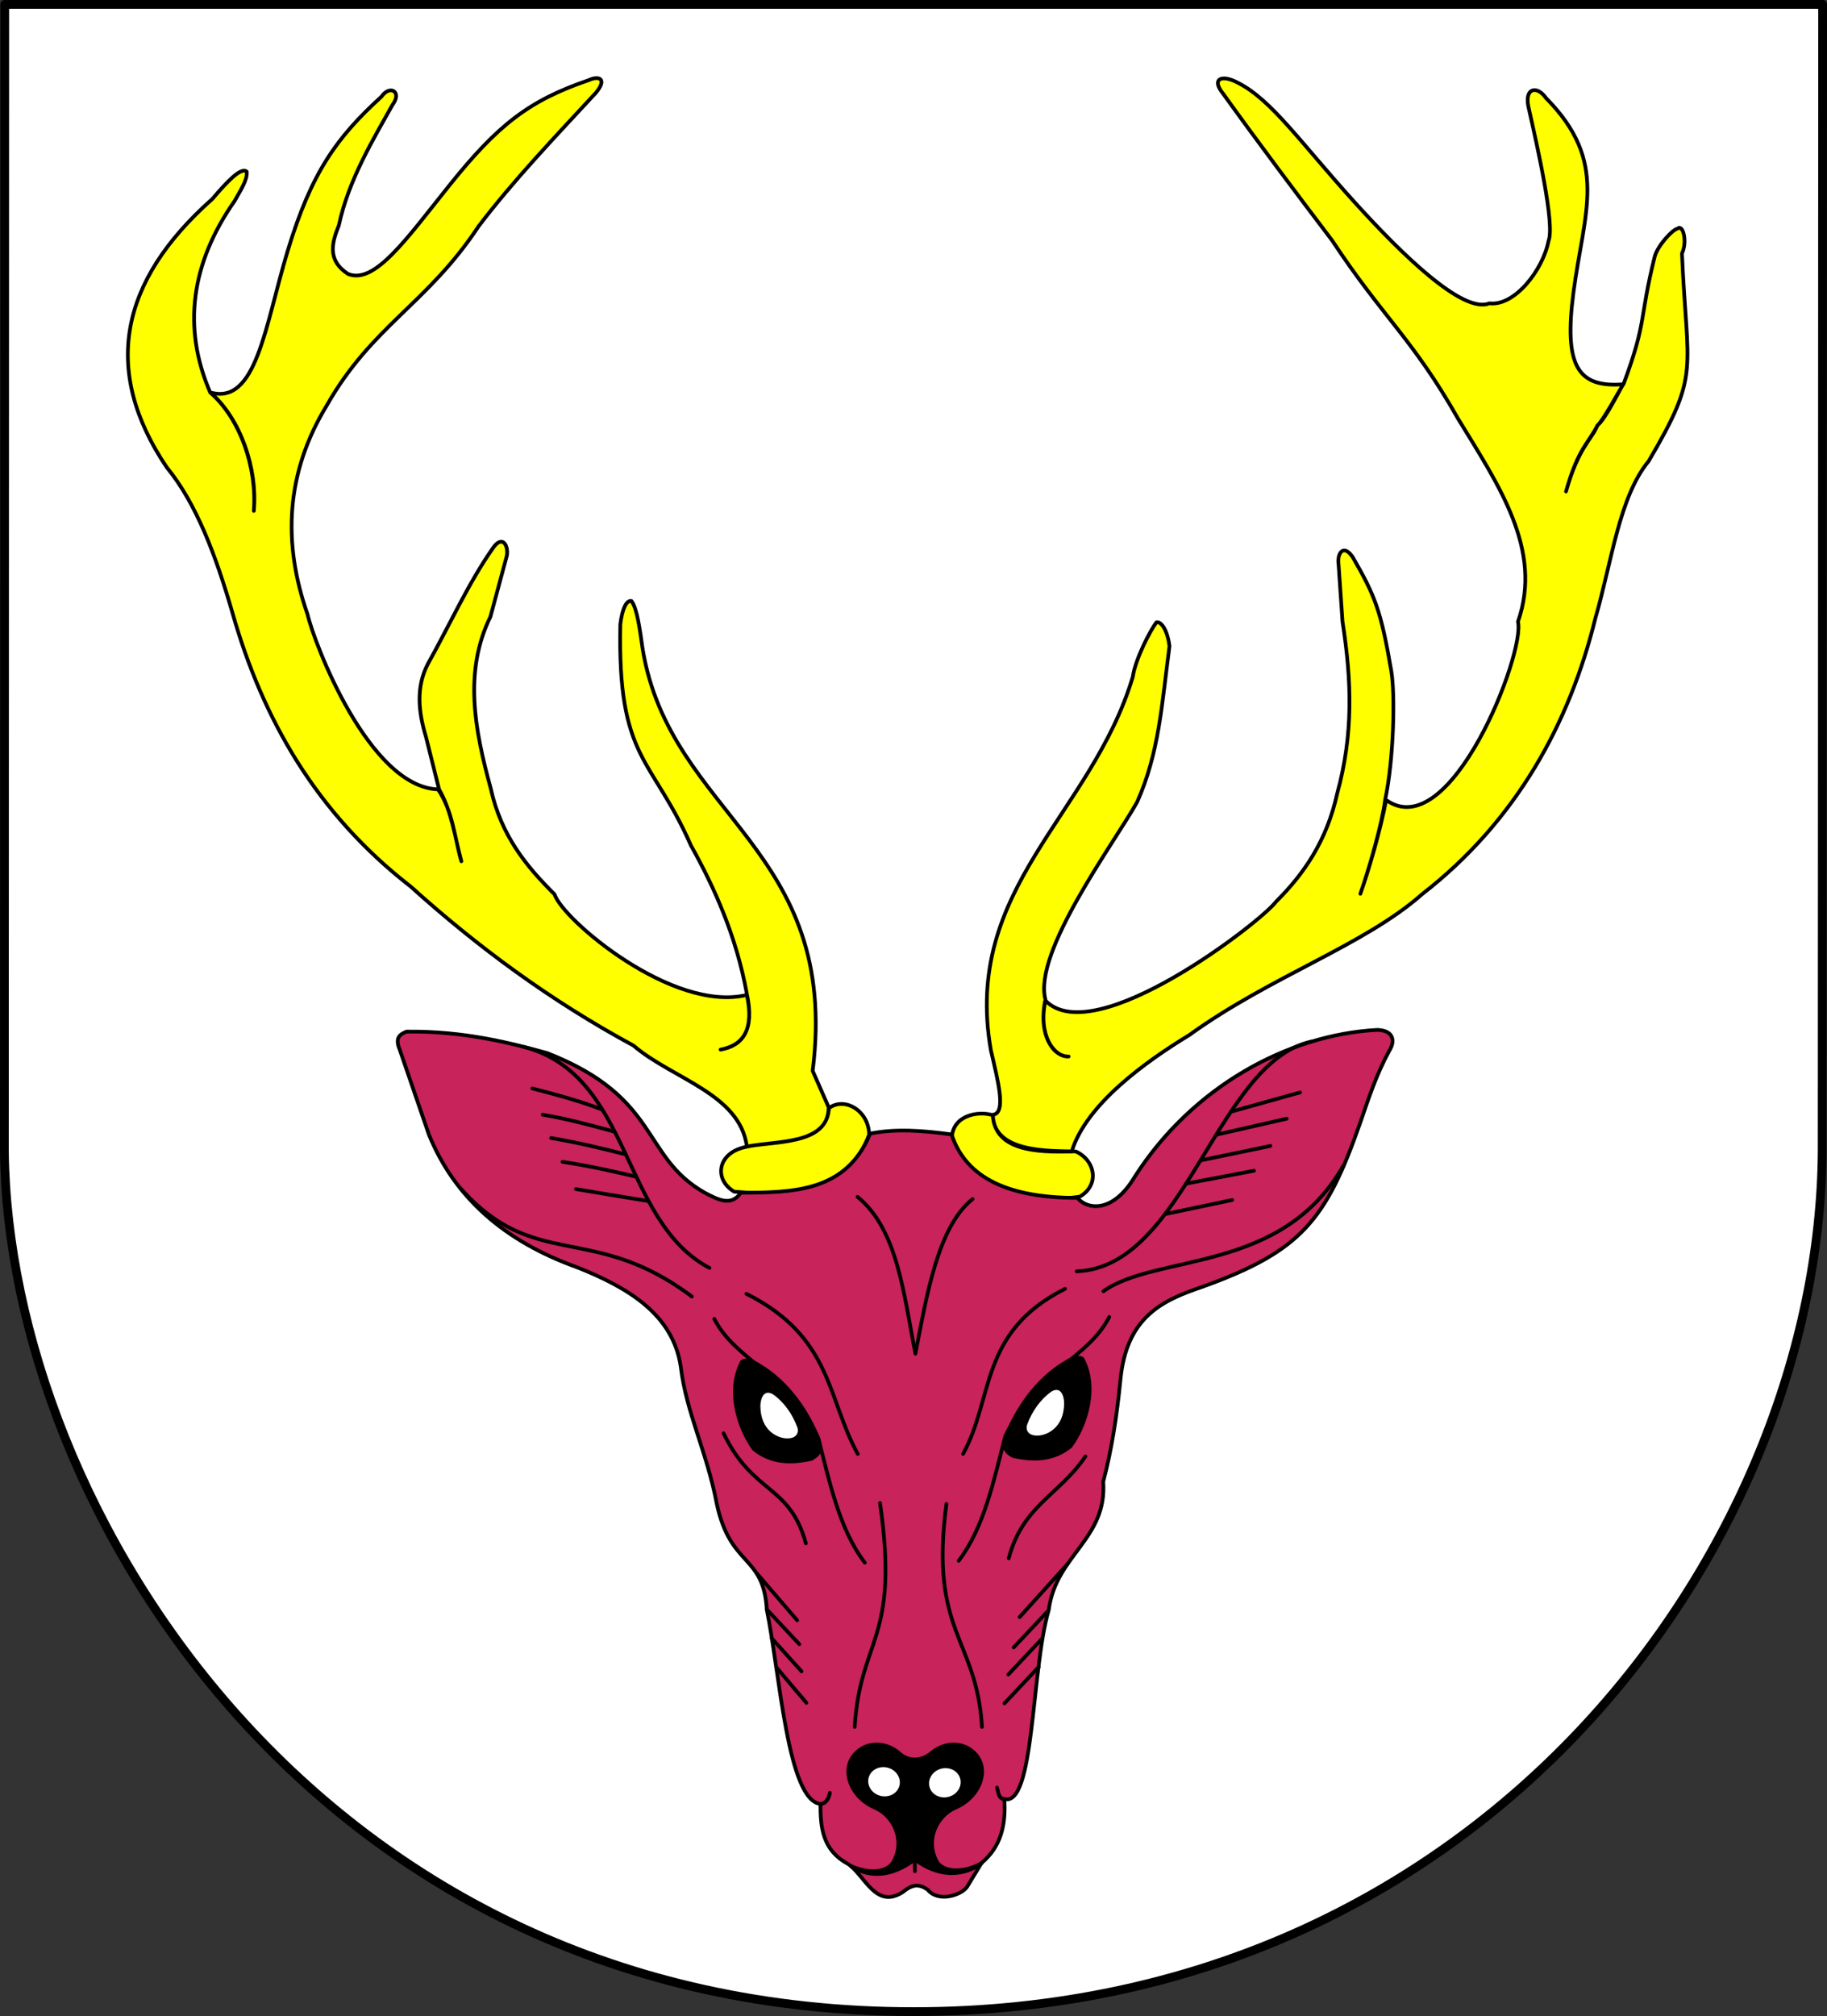 <?xml version="1.0" encoding="UTF-8" standalone="no"?>
<!-- Created with Inkscape (http://www.inkscape.org/) -->
<svg
   xmlns:svg="http://www.w3.org/2000/svg"
   xmlns="http://www.w3.org/2000/svg"
   version="1.0"
   width="739.907"
   height="816.268"
   id="svg2">
  <rect width="100%" height="100%" fill="#333333" stroke="none"/>
  <defs
     id="defs4" />
  <g
     transform="translate(-4.6701813e-7,3.5329819e-6)"
     id="g3336">
    <g
       transform="translate(12.811,-22.006)"
       id="g2438"
       style="fill:#ffffff;fill-opacity:1">
      <path
         d="M -10.894,23.778 L -11.039,487.94 L -11.034,488.354 C -9.261,633.916 117.279,836.512 357.2,836.503 C 587.831,836.494 724.181,648.508 725.144,487.94 L 725.325,23.778 L -10.894,23.778 z"
         id="path3405"
         style="fill:#ffffff;fill-opacity:1;fill-rule:nonzero;stroke:#000000;stroke-width:3.543;stroke-linecap:round;stroke-linejoin:round;stroke-miterlimit:4;stroke-dasharray:none;stroke-dashoffset:0;stroke-opacity:1" />
    </g>
    <path
       d="M 335.576,448.767 C 335.21,464.132 311.83,461.87 301.749,464.45 C 290.41,466.924 289.058,477.647 297.342,482.491 C 323.267,484.819 344.274,480.761 351.977,459.427 C 351.923,449.76 342.001,443.821 335.576,448.767 z M 335.706,448.573 L 329.118,433.596 C 340.447,342.929 271.389,330.783 260.235,262.619 C 259.177,255.304 258.081,246.362 255.725,243.348 C 253.728,242.947 252.015,246.358 251.215,252.778 C 250.039,307.917 264.032,306.403 279.792,342.263 C 289.132,358.991 298.194,378.908 302.467,402.435 C 305.555,416.904 300.999,423.372 291.806,424.986 C 301.009,423.254 305.546,416.857 302.467,402.845 C 272.405,410.163 227.847,372.329 224.574,362.088 C 213.228,350.828 202.935,338.398 198.732,319.201 C 192.21,295.386 187.737,271.927 198.617,249.694 L 205.293,224.897 C 205.925,220.836 203.458,216.309 199.552,222.027 C 189.638,236.207 182.036,253.161 173.311,268.769 C 168.4,278.145 169.414,288.115 172.491,298.29 L 177.822,319.611 C 183.013,328.69 184.192,338.917 186.842,348.722 C 184.011,338.949 183.463,328.669 177.412,319.611 C 149.517,318.662 127.284,260.62 124.519,248.678 C 114.318,219.52 115.819,191.279 132.31,164.214 C 150.668,131.836 173.013,123.14 193.812,91.641 C 207.947,73.027 224.88,55.346 241.374,37.519 C 246.123,31.717 242.363,30.601 238.451,32.448 C 214.238,40.714 201.666,50.468 181.754,75.348 C 164.486,96.923 151.655,115.328 140.92,110.912 C 132.436,105.341 134.392,98.346 137.23,91.231 C 141.117,72.866 151.36,56.084 158.961,42.439 C 162.958,37.124 157.916,34.159 154.451,39.159 C 136.334,55.685 126.129,69.788 116.487,101.649 C 107.291,132.032 103.849,164.222 85.158,158.884 C 97.346,169.407 104.372,189.646 102.788,206.856 C 104.147,189.796 97.489,169.637 85.129,158.907 C 73.805,132.731 77.309,106.713 94.998,81.391 C 97.351,77.173 100.305,72.74 99.918,69.5 C 97.66,67.533 92.097,73.393 85.978,80.571 C 48.43,113.858 41.079,149.965 67.527,189.225 C 79.464,203.714 87.442,224.936 94.178,248.268 C 106.386,291.092 128.003,329.213 166.341,358.973 C 193.24,383.227 222.825,405.11 256.545,423.345 C 272.168,436.776 299.656,442.831 302.467,464.225 C 315.557,461.746 334.958,463.428 335.706,448.573 z M 402.049,451.36 C 407.71,450.841 404.12,437.512 401.289,425.235 C 389.706,359.397 442.042,330.023 458.77,274.02 C 459.828,266.705 465.992,254.977 468.348,251.962 C 470.345,251.561 472.818,255.226 473.618,261.646 C 470.486,285.368 469.415,304.883 460.496,324.781 C 451.156,341.508 418.277,385.496 423.379,404.715 C 420.292,419.184 426.621,427.933 432.773,427.773 C 426.864,428.068 420.301,419.137 423.379,405.125 C 443.307,425.618 511.175,372.835 516.728,365.128 C 528.074,353.868 537.354,340.425 541.556,321.228 C 548.078,297.413 547.484,275.981 543.698,251.721 L 542.09,228.444 C 541.457,224.383 543.924,219.856 547.83,225.574 C 556.731,241.021 559.219,246.921 563.43,271.556 C 565.056,280.922 564.5,307.352 560.946,323.918 C 559.855,332.998 554.415,352.092 550.913,361.897 C 554.261,352.568 559.034,336.172 561.356,323.918 C 587.478,342.564 617.818,264.183 614.755,251.718 C 624.956,222.56 606.987,196.6 590.496,169.535 C 572.138,137.156 560.243,128.79 539.443,97.291 C 525.308,78.677 509.057,57.043 495.29,37.852 C 490.541,32.05 494.574,29.843 501.485,33.599 C 515.063,40.501 526.818,57.891 548.911,82.225 C 567.487,102.685 592.433,127.236 603.169,122.82 C 613.426,124.09 624.899,109.241 627.128,97.565 C 629.807,90.953 622.56,59.123 618.982,43.218 C 617.343,35.351 622.618,34.666 626.083,39.666 C 651.698,65.599 641.528,85.524 637.23,118.371 C 633.367,147.891 638.719,157.072 657.411,155.59 C 655.959,157.803 649.219,170.42 646.953,172.225 C 643.359,179.48 639.148,181.397 634.206,199.002 C 639.244,181.074 644.707,177.853 646.953,172.225 C 650.487,169.318 655.964,157.597 657.581,155.33 C 667.077,129.714 663.717,129.81 670.12,103.94 C 671.314,99.469 677.228,93.009 679.388,92.556 C 681.646,90.589 683.409,97.97 681.167,102.613 C 683.243,151.103 688.821,150.725 667.694,186.692 C 655.756,201.181 652.846,226.963 646.11,250.295 C 635.675,292.613 614.312,332.253 575.974,362.013 C 552.622,382.72 514.676,395.229 481.716,419.038 C 463.813,429.935 439.872,447.138 434.021,466.252 C 420.424,466.56 402.796,466.215 402.049,451.36 z M 402.105,451.554 C 402.471,466.919 425.344,465.924 435.678,466.223 C 443.47,469.711 445.583,479.674 437.299,484.517 C 421.002,487.099 393.154,482.535 385.451,461.201 C 385.504,451.533 396.187,449.649 402.105,451.554 z"
       id="path2561"
       style="fill:#ffff00;fill-opacity:1;fill-rule:evenodd;stroke:#000000;stroke-width:1.5;stroke-linecap:butt;stroke-linejoin:round;stroke-miterlimit:4;stroke-dasharray:none;stroke-opacity:1" />
    <path
       d="M 352.4,458.99 C 342.73,482.565 321.423,482.868 299.998,482.936 C 296.173,488.618 290.792,485.746 285.423,482.936 C 259.549,468.271 267.564,444.343 221.568,426.369 C 207.514,422.498 188.122,417.373 164.654,417.693 C 162.082,418.75 159.789,420.039 161.878,424.981 L 173.677,459.337 C 184.064,484.888 204.332,502.616 233.714,513.128 C 254.906,521.541 272.559,532.417 275.706,553.384 C 277.789,571.56 286.465,588.422 290.281,608.91 C 295.908,634.921 309.22,629.09 310.555,651.871 C 315.883,677.809 318.941,729.213 332.373,730.422 C 334.352,730.384 335.76,728.29 336.09,725.861 C 335.578,728.234 334.537,730.246 332.272,730.372 C 332.26,739.885 333.052,749.091 343.378,754.665 C 350.352,759.376 354.583,773.171 365.588,766.117 C 369.522,762.878 372.088,762.709 375.652,765.076 C 380.045,770.526 389.397,767.249 391.616,764.035 L 397.515,754.318 C 405.314,747.794 407.434,739.009 406.743,728.49 C 404.342,728.292 404.406,725.897 403.762,723.779 C 404.454,725.83 404.238,728.074 406.669,728.392 C 419.048,731.98 417.511,676.423 424.747,651.765 C 427.61,629.615 448.449,623.221 446.794,599.887 C 450.221,587.072 452.306,573.25 453.735,558.937 C 456.119,532.941 471.054,526.47 486.703,521.11 C 526.948,506.675 537.036,494.144 550.905,454.479 C 554.227,444.898 557.219,435.39 562.704,425.328 C 565.029,421.638 564.523,417.231 557.846,416.999 C 521.61,418.845 482.868,440.087 459.635,476.342 C 450.329,492.011 439.742,489.378 436.383,485.018 C 405.276,485.02 390.609,475.041 385.369,459.337 C 373.612,457.688 362.317,456.96 352.4,458.99 z"
       id="path3340"
       style="fill:#c8235a;fill-opacity:1;fill-rule:evenodd;stroke:#000000;stroke-width:1.5;stroke-linecap:round;stroke-linejoin:round;stroke-miterlimit:4;stroke-dasharray:none;stroke-opacity:1" />
    <path
       d="M 347.283,484.598 C 363.59,497.884 365.97,524.012 370.732,548.119 C 375.426,523.715 379.937,496.589 393.884,485.489"
       id="path3342"
       style="fill:none;fill-opacity:0.75;fill-rule:evenodd;stroke:#000000;stroke-width:1.5;stroke-linecap:round;stroke-linejoin:round;stroke-miterlimit:4;stroke-dasharray:none;stroke-opacity:1" />
    <path
       d="M 212.188,423.894 C 255.95,435.362 251.382,494.35 287.324,513.39"
       id="path3344"
       style="fill:none;fill-opacity:0.75;fill-rule:evenodd;stroke:#000000;stroke-width:1.5;stroke-linecap:round;stroke-linejoin:round;stroke-miterlimit:4;stroke-dasharray:none;stroke-opacity:1" />
    <path
       d="M 186.597,481.237 C 216.719,514.993 239.856,494.703 280.201,524.966"
       id="path3346"
       style="fill:none;fill-opacity:0.75;fill-rule:evenodd;stroke:#000000;stroke-width:1.5;stroke-linecap:round;stroke-linejoin:round;stroke-miterlimit:4;stroke-dasharray:none;stroke-opacity:1" />
    <path
       d="M 531.025,421.736 C 492.72,430.04 479.967,513.127 436.042,514.752"
       id="path3348"
       style="fill:none;fill-opacity:0.75;fill-rule:evenodd;stroke:#000000;stroke-width:1.5;stroke-linecap:round;stroke-linejoin:round;stroke-miterlimit:4;stroke-dasharray:none;stroke-opacity:1" />
    <path
       d="M 446.858,522.815 C 468.532,507.4 519.089,515.889 544.06,471.939"
       id="path3350"
       style="fill:none;fill-opacity:0.75;fill-rule:evenodd;stroke:#000000;stroke-width:1.5;stroke-linecap:round;stroke-linejoin:round;stroke-miterlimit:4;stroke-dasharray:none;stroke-opacity:1" />
    <path
       d="M 431.322,521.832 C 396.549,539.304 402.485,566.107 390.026,588.693"
       id="path3352"
       style="fill:none;fill-opacity:0.75;fill-rule:evenodd;stroke:#000000;stroke-width:1.5;stroke-linecap:round;stroke-linejoin:round;stroke-miterlimit:4;stroke-dasharray:none;stroke-opacity:1" />
    <path
       d="M 439.582,589.676 C 429.222,605.125 414.098,609.607 408.511,630.973"
       id="path3354"
       style="fill:none;fill-opacity:0.75;fill-rule:evenodd;stroke:#000000;stroke-width:1.5;stroke-linecap:round;stroke-linejoin:round;stroke-miterlimit:4;stroke-dasharray:none;stroke-opacity:1" />
    <path
       d="M 388.256,631.956 C 398.55,618.413 402.326,599.946 407.134,581.417 C 420.511,554.282 440.54,550.256 449.218,533.237"
       id="path3356"
       style="fill:none;fill-opacity:0.75;fill-rule:evenodd;stroke:#000000;stroke-width:1.5;stroke-linecap:round;stroke-linejoin:round;stroke-miterlimit:4;stroke-dasharray:none;stroke-opacity:1" />
    <path
       d="M 430.929,551.133 C 433.868,549.163 437.167,548.187 438.992,549.756 C 445.598,561.965 440.306,577.739 434.076,586.136 C 426.69,592.1 418.512,592.118 410.084,590.266 C 407.301,588.734 404.885,586.876 406.741,581.22 C 411,570.587 418.913,558.286 430.929,551.133 z"
       id="path3358"
       style="fill:#000000;fill-opacity:1;fill-rule:evenodd;stroke:none;stroke-width:1.5;stroke-linecap:round;stroke-linejoin:round;stroke-miterlimit:4;stroke-dasharray:none;stroke-opacity:1" />
    <path
       d="M 425.823,563.434 C 429.484,561.246 430.876,564.93 430.962,568.092 C 430.896,578.156 424.083,580.85 421.049,581.206 C 415.847,581.733 415.354,578.405 415.998,576.799 C 417.903,571.513 421.426,566.51 425.823,563.434 z"
       id="path3360"
       style="fill:#ffffff;fill-opacity:1;fill-rule:evenodd;stroke:none;stroke-width:1.5;stroke-linecap:round;stroke-linejoin:round;stroke-miterlimit:4;stroke-dasharray:none;stroke-opacity:1" />
    <path
       d="M 307.972,552.27 C 305.033,550.301 301.735,549.324 299.91,550.894 C 293.304,563.103 298.596,578.877 304.826,587.274 C 312.212,593.237 320.39,593.256 328.818,591.404 C 331.6,589.872 334.017,588.014 332.161,582.358 C 327.901,571.724 319.989,559.424 307.972,552.27 z"
       id="path3362"
       style="fill:#000000;fill-opacity:1;fill-rule:evenodd;stroke:none;stroke-width:1.5;stroke-linecap:round;stroke-linejoin:round;stroke-miterlimit:4;stroke-dasharray:none;stroke-opacity:1" />
    <path
       d="M 313.078,564.572 C 309.418,562.384 308.026,566.068 307.939,569.23 C 308.006,579.294 314.819,581.988 317.852,582.344 C 323.055,582.871 323.548,579.543 322.904,577.937 C 320.999,572.651 317.476,567.648 313.078,564.572 z"
       id="path3364"
       style="fill:#ffffff;fill-opacity:1;fill-rule:evenodd;stroke:none;stroke-width:1.5;stroke-linecap:round;stroke-linejoin:round;stroke-miterlimit:4;stroke-dasharray:none;stroke-opacity:1" />
    <path
       d="M 350.232,632.715 C 339.938,619.172 336.162,600.705 331.353,582.175 C 317.977,555.04 297.948,551.014 289.27,533.996"
       id="path3366"
       style="fill:none;fill-opacity:0.75;fill-rule:evenodd;stroke:#000000;stroke-width:1.5;stroke-linecap:round;stroke-linejoin:round;stroke-miterlimit:4;stroke-dasharray:none;stroke-opacity:1" />
    <path
       d="M 356.384,608.569 C 364.452,664.273 348.307,663.087 346.144,699.211"
       id="path3368"
       style="fill:none;fill-opacity:0.75;fill-rule:evenodd;stroke:#000000;stroke-width:1.5;stroke-linecap:round;stroke-linejoin:round;stroke-miterlimit:4;stroke-dasharray:none;stroke-opacity:1" />
    <path
       d="M 383.277,608.948 C 376.347,661.239 395.526,663.087 397.689,699.211"
       id="path3370"
       style="fill:none;fill-opacity:0.75;fill-rule:evenodd;stroke:#000000;stroke-width:1.5;stroke-linecap:round;stroke-linejoin:round;stroke-miterlimit:4;stroke-dasharray:none;stroke-opacity:1" />
    <path
       d="M 370.503,752.91 C 383.267,762.398 393.675,757.444 397.663,754.294 C 389.88,758.784 381.145,758.003 379.116,753.187 C 374.81,744.724 379.433,735.134 387.017,731.88 C 398.482,726.961 402.235,712.509 390.881,707.233 C 385.873,705.263 380.946,706.74 377.455,709.586 C 373.071,713.321 367.699,713.349 363.829,709.586 C 360.337,706.74 355.41,705.263 350.403,707.233 C 339.049,712.509 342.802,726.961 354.266,731.88 C 361.851,735.134 366.474,744.724 362.168,753.187 C 360.138,758.003 352.511,759.061 344.589,755.54 C 348.577,758.136 357.74,762.398 370.503,752.91 z"
       id="path3374"
       style="fill:#000000;fill-opacity:1;fill-rule:evenodd;stroke:#000000;stroke-width:1.5;stroke-linecap:round;stroke-linejoin:round;stroke-miterlimit:4;stroke-dasharray:none;stroke-opacity:1" />
    <path
       d="M 388.889,720.233 C 389.698,723.383 387.563,726.654 384.119,727.539 C 380.675,728.424 377.227,726.588 376.418,723.438 C 375.608,720.289 377.744,717.018 381.187,716.133 C 384.631,715.248 388.079,717.084 388.889,720.233 L 388.889,720.233 z"
       id="path3379"
       style="fill:#ffffff;fill-opacity:1;fill-rule:evenodd;stroke:none;stroke-width:1.5;stroke-linecap:round;stroke-linejoin:round;stroke-miterlimit:4;stroke-dasharray:none;stroke-opacity:1" />
    <path
       d="M 351.78,719.818 C 350.97,722.968 353.106,726.239 356.55,727.124 C 359.994,728.009 363.442,726.173 364.251,723.023 C 365.061,719.873 362.925,716.602 359.481,715.717 C 356.037,714.832 352.589,716.668 351.78,719.818 L 351.78,719.818 z"
       id="path3381"
       style="fill:#ffffff;fill-opacity:1;fill-rule:evenodd;stroke:none;stroke-width:1.5;stroke-linecap:round;stroke-linejoin:round;stroke-miterlimit:4;stroke-dasharray:none;stroke-opacity:1" />
    <path
       d="M 293.017,580.312 C 305.025,605.19 319.77,600.865 326.361,624.886"
       id="path3245"
       style="fill:none;fill-opacity:0.75;fill-rule:evenodd;stroke:#000000;stroke-width:1.5;stroke-linecap:round;stroke-linejoin:round;stroke-miterlimit:4;stroke-dasharray:none;stroke-opacity:1" />
    <path
       d="M 302.273,523.839 C 337.047,541.312 334.924,566.107 347.384,588.693"
       id="path3247"
       style="fill:none;fill-opacity:0.75;fill-rule:evenodd;stroke:#000000;stroke-width:1.5;stroke-linecap:round;stroke-linejoin:round;stroke-miterlimit:4;stroke-dasharray:none;stroke-opacity:1" />
    <path
       d="M 215.584,440.703 C 225.706,443.308 235.481,445.999 243.485,449.133"
       id="path3249"
       style="fill:none;fill-opacity:0.75;fill-rule:evenodd;stroke:#000000;stroke-width:1.5;stroke-linecap:round;stroke-linejoin:round;stroke-miterlimit:4;stroke-dasharray:none;stroke-opacity:1" />
    <path
       d="M 219.799,451.341 C 230.892,453.252 239.675,455.74 248.704,458.166"
       id="path3251"
       style="fill:none;fill-opacity:0.75;fill-rule:evenodd;stroke:#000000;stroke-width:1.5;stroke-linecap:round;stroke-linejoin:round;stroke-miterlimit:4;stroke-dasharray:none;stroke-opacity:1" />
    <path
       d="M 223.211,460.776 C 234.241,462.653 243.875,464.995 253.321,467.4"
       id="path3253"
       style="fill:none;fill-opacity:0.75;fill-rule:evenodd;stroke:#000000;stroke-width:1.5;stroke-linecap:round;stroke-linejoin:round;stroke-miterlimit:4;stroke-dasharray:none;stroke-opacity:1" />
    <path
       d="M 227.828,470.411 C 238.673,472.104 248.286,474.208 257.536,476.433"
       id="path3255"
       style="fill:none;fill-opacity:0.75;fill-rule:evenodd;stroke:#000000;stroke-width:1.5;stroke-linecap:round;stroke-linejoin:round;stroke-miterlimit:4;stroke-dasharray:none;stroke-opacity:1" />
    <path
       d="M 233.248,481.451 C 242.608,483.057 252.47,484.662 262.354,486.268"
       id="path3257"
       style="fill:none;fill-opacity:0.75;fill-rule:evenodd;stroke:#000000;stroke-width:1.5;stroke-linecap:round;stroke-linejoin:round;stroke-miterlimit:4;stroke-dasharray:none;stroke-opacity:1" />
    <path
       d="M 499.215,449.936 L 526.514,442.308"
       id="path3259"
       style="fill:none;fill-opacity:0.75;fill-rule:evenodd;stroke:#000000;stroke-width:1.5;stroke-linecap:round;stroke-linejoin:round;stroke-miterlimit:4;stroke-dasharray:none;stroke-opacity:1" />
    <path
       d="M 492.975,459.347 L 521.094,452.947"
       id="path3261"
       style="fill:none;fill-opacity:0.75;fill-rule:evenodd;stroke:#000000;stroke-width:1.5;stroke-linecap:round;stroke-linejoin:round;stroke-miterlimit:4;stroke-dasharray:none;stroke-opacity:1" />
    <path
       d="M 486.368,469.808 L 514.47,463.987"
       id="path3263"
       style="fill:none;fill-opacity:0.75;fill-rule:evenodd;stroke:#000000;stroke-width:1.5;stroke-linecap:round;stroke-linejoin:round;stroke-miterlimit:4;stroke-dasharray:none;stroke-opacity:1" />
    <path
       d="M 480.346,479.243 L 507.846,474.024"
       id="path3265"
       style="fill:none;fill-opacity:0.75;fill-rule:evenodd;stroke:#000000;stroke-width:1.5;stroke-linecap:round;stroke-linejoin:round;stroke-miterlimit:4;stroke-dasharray:none;stroke-opacity:1" />
    <path
       d="M 472.317,491.487 L 499.014,485.867"
       id="path3267"
       style="fill:none;fill-opacity:0.75;fill-rule:evenodd;stroke:#000000;stroke-width:1.5;stroke-linecap:round;stroke-linejoin:round;stroke-miterlimit:4;stroke-dasharray:none;stroke-opacity:1" />
    <path
       d="M 306.583,637.144 L 322.846,656.054"
       id="path3269"
       style="fill:none;fill-opacity:0.75;fill-rule:evenodd;stroke:#000000;stroke-width:1.5;stroke-linecap:round;stroke-linejoin:round;stroke-miterlimit:4;stroke-dasharray:none;stroke-opacity:1" />
    <path
       d="M 310.539,651.658 L 323.725,665.724"
       id="path3271"
       style="fill:none;fill-opacity:0.75;fill-rule:evenodd;stroke:#000000;stroke-width:1.5;stroke-linecap:round;stroke-linejoin:round;stroke-miterlimit:4;stroke-dasharray:none;stroke-opacity:1" />
    <path
       d="M 312.517,663.306 L 324.604,676.712"
       id="path3273"
       style="fill:none;fill-opacity:0.75;fill-rule:evenodd;stroke:#000000;stroke-width:1.5;stroke-linecap:round;stroke-linejoin:round;stroke-miterlimit:4;stroke-dasharray:none;stroke-opacity:1" />
    <path
       d="M 314.392,675.076 L 326.582,689.459"
       id="path3275"
       style="fill:none;fill-opacity:0.75;fill-rule:evenodd;stroke:#000000;stroke-width:1.5;stroke-linecap:round;stroke-linejoin:round;stroke-miterlimit:4;stroke-dasharray:none;stroke-opacity:1" />
    <path
       d="M 432.293,633.3 L 412.953,654.735"
       id="path3277"
       style="fill:none;fill-opacity:0.75;fill-rule:evenodd;stroke:#000000;stroke-width:1.5;stroke-linecap:round;stroke-linejoin:round;stroke-miterlimit:4;stroke-dasharray:none;stroke-opacity:1" />
    <path
       d="M 424.381,652.318 L 410.535,667.042"
       id="path3279"
       style="fill:none;fill-opacity:0.75;fill-rule:evenodd;stroke:#000000;stroke-width:1.5;stroke-linecap:round;stroke-linejoin:round;stroke-miterlimit:4;stroke-dasharray:none;stroke-opacity:1" />
    <path
       d="M 422.183,663.306 L 408.337,678.031"
       id="path3281"
       style="fill:none;fill-opacity:0.75;fill-rule:evenodd;stroke:#000000;stroke-width:1.5;stroke-linecap:round;stroke-linejoin:round;stroke-miterlimit:4;stroke-dasharray:none;stroke-opacity:1" />
    <path
       d="M 420.645,674.954 L 406.799,689.679"
       id="path3283"
       style="fill:none;fill-opacity:0.75;fill-rule:evenodd;stroke:#000000;stroke-width:1.5;stroke-linecap:round;stroke-linejoin:round;stroke-miterlimit:4;stroke-dasharray:none;stroke-opacity:1" />
    <path
       d="M 370.481,752.668 L 370.515,757.632"
       id="path3334"
       style="fill:none;fill-opacity:0.75;fill-rule:evenodd;stroke:#000000;stroke-width:1.5;stroke-linecap:round;stroke-linejoin:miter;stroke-miterlimit:4;stroke-dasharray:none;stroke-opacity:1" />
  </g>
</svg>
